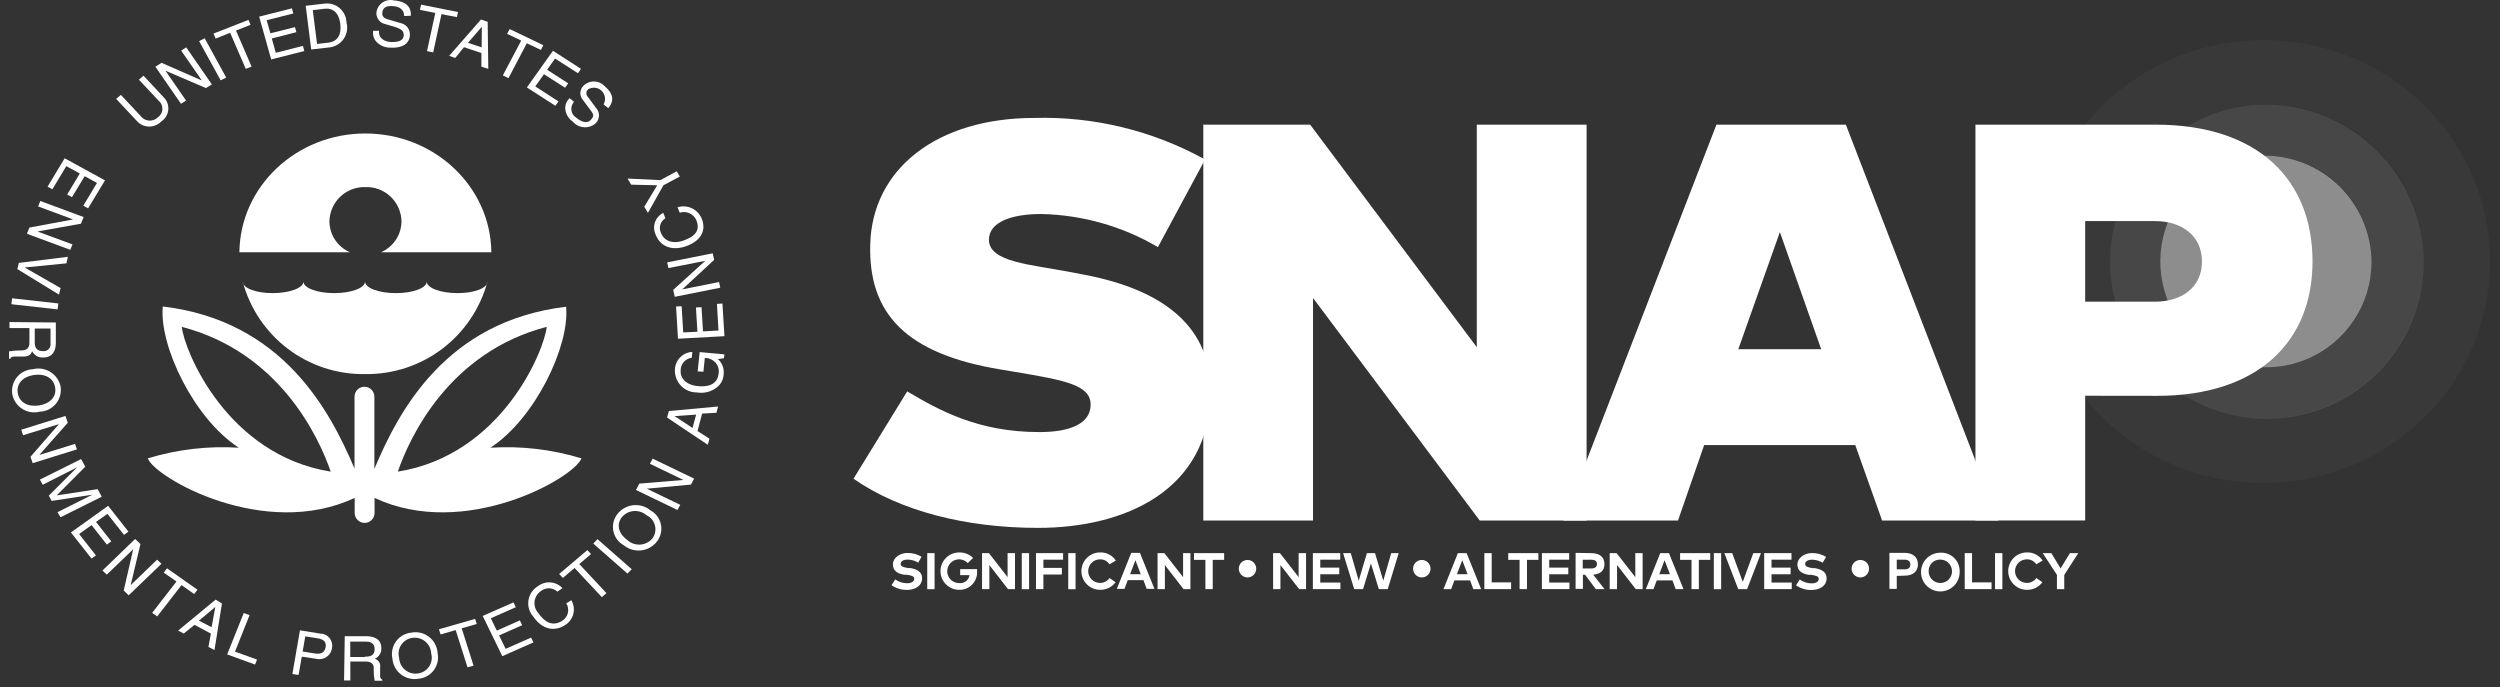 <svg width="211" height="58" viewBox="0 0 211 58" fill="none" xmlns="http://www.w3.org/2000/svg">
<rect x="0" y="0" width="211" height="58" fill="#333333" stroke="none"/>
<path d="M12.112 6.387L13.804 8.2C13.947 8.337 14.057 8.504 14.126 8.69C14.195 8.875 14.222 9.074 14.203 9.271C14.185 9.468 14.122 9.658 14.02 9.828C13.918 9.997 13.779 10.141 13.613 10.249C13.478 10.389 13.316 10.501 13.136 10.575C12.957 10.649 12.764 10.685 12.57 10.681C12.376 10.677 12.184 10.633 12.008 10.551C11.832 10.469 11.675 10.351 11.546 10.205L9.803 8.347L10.2 8.008L11.848 9.763C11.928 9.878 12.032 9.975 12.153 10.047C12.274 10.118 12.409 10.163 12.549 10.177C12.689 10.191 12.83 10.174 12.963 10.128C13.096 10.082 13.217 10.008 13.319 9.91C13.433 9.833 13.528 9.729 13.595 9.608C13.663 9.487 13.701 9.352 13.707 9.214C13.712 9.075 13.685 8.937 13.628 8.811C13.571 8.685 13.485 8.574 13.377 8.487L11.723 6.726L12.112 6.387Z" fill="white"/>
<path d="M15.291 4.271L15.718 3.998L17.88 7.123L17.38 7.433L13.96 5.966L15.703 8.487L15.277 8.76L13.114 5.634L13.637 5.303L17.035 6.792L15.291 4.271Z" fill="white"/>
<path d="M19.093 6.549L18.622 6.778L16.805 3.468L17.276 3.232L19.093 6.549Z" fill="white"/>
<path d="M18.02 2.834L20.969 1.677L21.146 2.097L19.918 2.576L21.234 5.62L20.741 5.812L19.425 2.768L18.197 3.254L18.02 2.834Z" fill="white"/>
<path d="M25.683 4.308L22.888 5.015L21.873 1.403L24.639 0.703L24.756 1.138L22.506 1.706L22.822 2.811L24.896 2.288L25.014 2.715L22.94 3.246L23.278 4.455L25.566 3.873L25.683 4.308Z" fill="white"/>
<path d="M34.113 1.352C34.113 0.77 33.642 0.549 33.201 0.519C32.76 0.49 32.304 0.519 32.26 1.109C32.26 1.426 32.458 1.551 32.686 1.617L33.782 1.942C34.026 1.982 34.246 2.114 34.397 2.311C34.547 2.509 34.617 2.756 34.591 3.003C34.525 3.88 33.642 4.065 32.973 4.02C32.761 4.028 32.549 3.992 32.351 3.916C32.153 3.84 31.972 3.725 31.818 3.578C31.688 3.454 31.591 3.299 31.535 3.128C31.478 2.957 31.464 2.775 31.495 2.598H31.988C31.936 3.276 32.495 3.512 32.995 3.549C33.377 3.549 34.032 3.549 34.076 2.996C34.076 2.605 33.922 2.465 33.289 2.259L32.502 2.03C32.288 1.985 32.097 1.866 31.963 1.693C31.828 1.52 31.759 1.306 31.767 1.087C31.783 0.916 31.836 0.75 31.922 0.601C32.007 0.453 32.124 0.324 32.263 0.224C32.402 0.124 32.561 0.055 32.73 0.022C32.898 -0.011 33.071 -0.007 33.238 0.033C34.605 0.136 34.709 0.917 34.672 1.33L34.113 1.352Z" fill="white"/>
<path d="M35.539 0.395L38.658 1.014L38.562 1.449L37.261 1.191L36.562 4.419L36.04 4.316L36.738 1.095L35.444 0.837L35.539 0.395Z" fill="white"/>
<path d="M43.013 2.451L45.86 3.815L45.654 4.213L44.462 3.653L42.917 6.594L42.439 6.365L43.991 3.424L42.799 2.857L43.013 2.451Z" fill="white"/>
<path d="M46.874 8.93L44.469 7.382L46.669 4.286L49.037 5.812L48.779 6.18L46.845 4.942L46.176 5.886L47.956 7.036L47.691 7.404L45.911 6.262L45.175 7.294L47.139 8.561L46.874 8.93Z" fill="white"/>
<path d="M50.942 8.812C51.046 8.629 51.086 8.417 51.056 8.209C51.026 8.001 50.928 7.809 50.777 7.664C50.626 7.518 50.431 7.427 50.222 7.406C50.013 7.384 49.804 7.433 49.626 7.544C49.582 7.586 49.548 7.636 49.524 7.692C49.5 7.748 49.488 7.808 49.488 7.868C49.488 7.929 49.5 7.989 49.524 8.045C49.548 8.1 49.582 8.151 49.626 8.193L50.288 9.085C50.459 9.26 50.555 9.495 50.555 9.741C50.555 9.986 50.459 10.222 50.288 10.397C50.153 10.518 49.995 10.61 49.823 10.669C49.651 10.728 49.47 10.752 49.289 10.74C49.108 10.727 48.932 10.679 48.77 10.597C48.608 10.516 48.464 10.402 48.346 10.264C48.176 10.148 48.031 9.998 47.922 9.823C47.813 9.647 47.742 9.451 47.714 9.247C47.692 9.069 47.714 8.889 47.778 8.722C47.842 8.555 47.946 8.406 48.081 8.289L48.449 8.598C48.361 8.694 48.295 8.808 48.257 8.932C48.218 9.056 48.209 9.188 48.228 9.317C48.247 9.445 48.294 9.568 48.367 9.676C48.44 9.784 48.536 9.874 48.648 9.94C48.935 10.183 49.479 10.522 49.854 10.124C50.229 9.726 50.067 9.615 49.692 9.099L49.214 8.458C49.064 8.297 48.981 8.085 48.981 7.865C48.981 7.644 49.064 7.432 49.214 7.271C49.33 7.147 49.471 7.047 49.627 6.979C49.783 6.911 49.952 6.876 50.122 6.876C50.293 6.876 50.461 6.911 50.617 6.979C50.774 7.047 50.914 7.147 51.031 7.271C52.053 8.141 51.611 8.812 51.339 9.129L50.942 8.812Z" fill="white"/>
<path d="M4.014 15.755L5.456 13.359L8.862 15.224L7.435 17.583L7.03 17.362L8.185 15.438L7.148 14.87L6.074 16.64L5.669 16.418L6.736 14.642L5.596 14.023L4.419 15.976L4.014 15.755Z" fill="white"/>
<path d="M6.118 20.628L5.934 21.085L2.272 19.729L2.485 19.206L6.17 18.52L3.213 17.422L3.405 16.965L7.06 18.321L6.832 18.881L3.162 19.537L6.118 20.628Z" fill="white"/>
<path d="M5.112 24.313L4.979 24.866L1.464 22.713L1.589 22.19L5.729 21.674L5.604 22.227L2.089 22.573V22.581L5.112 24.313Z" fill="white"/>
<path d="M0.962 25.677L4.86 26.112L4.926 25.611L1.021 25.176L0.962 25.677Z" fill="white"/>
<path d="M6.331 37.463L6.493 37.928L2.757 39.092L2.573 38.554L4.971 35.797L1.948 36.733L1.793 36.269L5.522 35.105L5.721 35.679L3.316 38.399L6.331 37.463Z" fill="white"/>
<path d="M4.852 43.228L7.794 41.753L4.359 42.277L4.116 41.834L6.514 39.439L3.609 40.913L3.366 40.478L6.845 38.746L7.198 39.387L4.786 41.812L8.243 41.282L8.588 41.923L5.109 43.655L4.852 43.228Z" fill="white"/>
<path d="M7.722 47.142L5.986 44.938L9.127 42.69L10.841 44.871L10.466 45.144L9.068 43.368L8.105 44.053L9.392 45.69L9.017 45.962L7.729 44.319L6.677 45.07L8.097 46.876L7.722 47.142Z" fill="white"/>
<path d="M13.259 47.237L13.627 47.584L10.861 50.245L10.442 49.839L11.244 46.353L9.015 48.498L8.647 48.151L11.406 45.49L11.854 45.918L11.031 49.382L13.259 47.237Z" fill="white"/>
<path d="M14.099 47.967L16.666 49.773L16.387 50.134L15.32 49.382L13.268 52.028L12.842 51.726L14.894 49.08L13.82 48.328L14.099 47.967Z" fill="white"/>
<path d="M19.835 54.998L21.695 55.669L21.526 56.089L19.173 55.234L20.57 51.74L21.063 51.917L19.835 54.998Z" fill="white"/>
<path d="M27.486 54.615C27.398 55.109 27.052 55.227 26.582 55.154L25.544 54.991L25.765 53.709L26.832 53.878C27.258 53.945 27.567 54.144 27.486 54.615ZM27.06 53.48L25.316 53.2L24.677 56.886L25.199 56.967L25.471 55.419L26.685 55.603C26.833 55.641 26.988 55.647 27.139 55.62C27.289 55.593 27.433 55.535 27.559 55.448C27.686 55.362 27.793 55.25 27.873 55.119C27.953 54.988 28.004 54.841 28.023 54.689C28.051 54.544 28.047 54.395 28.012 54.252C27.977 54.109 27.911 53.975 27.82 53.86C27.728 53.744 27.613 53.65 27.482 53.583C27.351 53.516 27.207 53.479 27.06 53.473" fill="white"/>
<path d="M30.796 55.448H29.561V54.15H30.884C31.149 54.15 31.62 54.209 31.62 54.784C31.62 55.359 31.201 55.426 30.811 55.418L30.796 55.448ZM32.083 57.018V56.34C32.115 56.182 32.085 56.018 32.001 55.881C31.916 55.744 31.783 55.644 31.627 55.602C31.798 55.529 31.943 55.404 32.043 55.247C32.143 55.089 32.193 54.905 32.186 54.718C32.186 53.922 31.561 53.701 30.914 53.693H29.097L29.039 57.431H29.568V55.831H30.848C31.488 55.831 31.583 56.2 31.539 56.509C31.533 56.826 31.56 57.142 31.62 57.453H32.267V57.371C32.105 57.276 32.083 57.202 32.076 56.988" fill="white"/>
<path d="M37.047 53.111L40.099 52.234L40.239 52.662L38.967 53.03L39.967 56.178L39.459 56.325L38.459 53.178L37.187 53.546L37.047 53.111Z" fill="white"/>
<path d="M45.021 54.218L42.395 55.382L40.74 51.984L43.337 50.842L43.535 51.247L41.424 52.183L41.932 53.223L43.874 52.36L44.072 52.766L42.123 53.628L42.675 54.763L44.822 53.812L45.021 54.218Z" fill="white"/>
<path d="M47.044 49.935C46.86 49.766 46.622 49.667 46.373 49.654C46.123 49.642 45.877 49.718 45.677 49.868C45.522 49.968 45.392 50.101 45.295 50.257C45.198 50.413 45.138 50.589 45.117 50.772C45.097 50.955 45.117 51.14 45.177 51.314C45.237 51.488 45.335 51.646 45.463 51.777C45.971 52.514 46.64 52.905 47.449 52.397C47.569 52.323 47.674 52.227 47.756 52.113C47.839 51.999 47.898 51.869 47.93 51.732C47.962 51.595 47.967 51.453 47.944 51.314C47.92 51.175 47.87 51.042 47.795 50.922L48.221 50.657C48.325 50.834 48.393 51.031 48.42 51.235C48.448 51.439 48.434 51.647 48.38 51.845C48.325 52.044 48.232 52.229 48.105 52.391C47.978 52.553 47.82 52.688 47.64 52.787C46.905 53.252 45.846 53.252 45.015 52.05C44.847 51.864 44.724 51.642 44.652 51.402C44.581 51.161 44.564 50.908 44.603 50.66C44.642 50.412 44.735 50.176 44.876 49.969C45.017 49.762 45.203 49.589 45.419 49.463C45.722 49.233 46.1 49.123 46.479 49.156C46.858 49.189 47.212 49.361 47.471 49.64L47.044 49.935Z" fill="white"/>
<path d="M47.19 48.446L49.574 46.426L49.883 46.765L48.89 47.605L51.185 50.06L50.795 50.399L48.492 47.937L47.507 48.777L47.19 48.446Z" fill="white"/>
<path d="M53.317 48.041L52.957 48.409L50.073 45.881L50.426 45.505L53.317 48.041Z" fill="white"/>
<path d="M54.855 39.144L55.083 38.709L58.584 40.397L58.319 40.898L54.583 41.245L57.414 42.608L57.179 43.043L53.678 41.355L53.958 40.817L57.679 40.508L54.855 39.144Z" fill="white"/>
<path d="M58.883 31.345L59.052 29.716L61.141 29.908L61.104 30.232L60.59 30.306C60.768 30.464 60.906 30.663 60.99 30.887C61.075 31.11 61.104 31.351 61.075 31.588C61.066 31.801 61.012 32.009 60.916 32.199C60.819 32.388 60.683 32.555 60.516 32.686C60.278 32.875 60.003 33.012 59.709 33.087C59.415 33.161 59.108 33.173 58.809 33.121C58.558 33.123 58.31 33.073 58.079 32.974C57.848 32.876 57.639 32.731 57.467 32.548C57.294 32.366 57.16 32.15 57.073 31.914C56.986 31.678 56.949 31.427 56.963 31.175C56.981 30.79 57.142 30.425 57.414 30.153C57.686 29.88 58.05 29.719 58.434 29.701L58.383 30.195C58.129 30.225 57.895 30.346 57.723 30.536C57.551 30.726 57.454 30.971 57.449 31.227C57.382 31.898 57.89 32.502 58.92 32.591C59.714 32.664 60.56 32.495 60.656 31.5C60.698 31.226 60.635 30.947 60.479 30.718C60.366 30.561 60.217 30.432 60.044 30.344C59.871 30.255 59.68 30.209 59.486 30.21L59.368 31.374L58.883 31.345Z" fill="white"/>
<path d="M60.973 25.617L61.142 28.374L57.222 28.588L57.06 25.868L57.531 25.846L57.663 28.057L58.862 27.998L58.737 25.949L59.208 25.927L59.333 27.968L60.642 27.895L60.51 25.647L60.973 25.617Z" fill="white"/>
<path d="M56.414 22.625L56.311 22.145L60.15 21.379L60.275 21.932L57.583 24.423L60.687 23.804L60.79 24.283L56.951 25.05L56.819 24.467L59.525 22.013L56.414 22.625Z" fill="white"/>
<path d="M56.162 18.423C55.953 18.545 55.798 18.743 55.729 18.976C55.661 19.209 55.684 19.46 55.794 19.676C56.044 20.31 56.743 20.642 57.707 20.295C58.67 19.949 59.119 19.448 58.773 18.585C58.659 18.324 58.452 18.114 58.193 17.997C57.933 17.88 57.639 17.863 57.368 17.951L57.184 17.494C57.59 17.367 58.03 17.4 58.413 17.586C58.795 17.772 59.093 18.098 59.244 18.497C59.56 19.293 59.325 20.266 57.92 20.774C56.787 21.187 55.757 20.855 55.353 19.838C55.27 19.674 55.221 19.495 55.208 19.311C55.195 19.128 55.218 18.944 55.277 18.769C55.336 18.595 55.429 18.434 55.551 18.296C55.672 18.159 55.82 18.046 55.985 17.966L56.162 18.423Z" fill="white"/>
<path d="M57.112 14.458L57.377 14.9L55.994 15.637L54.684 17.967L54.375 17.451L55.471 15.637L53.272 15.586L52.963 15.07L55.736 15.203L57.112 14.458Z" fill="white"/>
<path d="M30.848 15.791C30.457 15.778 30.067 15.842 29.701 15.982C29.335 16.121 29 16.332 28.717 16.602C28.433 16.873 28.206 17.197 28.049 17.557C27.892 17.916 27.809 18.303 27.803 18.696C27.81 19.249 27.978 19.789 28.284 20.249C28.591 20.709 29.024 21.071 29.532 21.29H20.205C20.264 15.747 25.001 11.266 30.833 11.266C36.666 11.266 41.411 15.747 41.469 21.29H32.157C32.665 21.071 33.098 20.709 33.405 20.249C33.711 19.789 33.879 19.249 33.886 18.696C33.88 18.303 33.797 17.915 33.639 17.555C33.482 17.195 33.254 16.87 32.97 16.6C32.685 16.329 32.35 16.118 31.983 15.979C31.616 15.841 31.225 15.777 30.833 15.791" fill="white"/>
<path d="M30.847 31.573C33.184 31.601 35.464 30.849 37.329 29.436C39.193 28.023 40.535 26.028 41.144 23.767C41.144 24.305 40.055 24.74 38.621 24.74C37.187 24.74 36.017 24.305 36.017 23.767C36.017 24.305 34.855 24.74 33.413 24.74C31.972 24.74 30.81 24.305 30.81 23.767C30.81 24.305 29.648 24.74 28.206 24.74C26.765 24.74 25.61 24.305 25.61 23.767C25.61 24.305 24.44 24.74 23.006 24.74C21.572 24.74 20.483 24.305 20.483 23.767C21.09 26.03 22.431 28.026 24.296 29.439C26.161 30.853 28.442 31.604 30.78 31.573" fill="white"/>
<path d="M33.576 39.806C34.577 36.902 37.886 29.737 46.146 27.585C45.933 29.59 42.358 38.398 33.576 39.806ZM15.342 27.585C23.602 29.737 26.912 36.902 27.913 39.806C19.13 38.398 15.556 29.59 15.342 27.585ZM41.365 37.808C45.153 35.354 48.095 29.199 47.779 25.889C37.607 27.098 33.635 34.735 31.598 39.57V33.481C31.598 33.259 31.509 33.045 31.352 32.887C31.195 32.73 30.981 32.641 30.759 32.641C30.537 32.641 30.323 32.73 30.166 32.887C30.009 33.045 29.921 33.259 29.921 33.481V39.548C27.868 34.712 23.897 27.076 13.739 25.867C13.423 29.177 16.365 35.332 20.153 37.786C17.56 37.623 14.959 37.928 12.474 38.685C13.084 40.329 22.3 45.599 29.935 42.025V43.292C29.935 43.515 30.024 43.729 30.181 43.886C30.338 44.044 30.551 44.133 30.774 44.133C30.996 44.133 31.209 44.044 31.367 43.886C31.524 43.729 31.612 43.515 31.612 43.292V42.025C39.247 45.599 48.463 40.329 49.074 38.685C46.588 37.928 43.987 37.623 41.395 37.786" fill="white"/>
<path d="M27.774 3.592L26.759 3.71L26.398 0.858L27.376 0.74C28.112 0.659 28.605 1.079 28.722 2.015C28.84 2.951 28.465 3.489 27.774 3.592ZM29.244 1.919C29.241 1.686 29.189 1.457 29.091 1.245C28.993 1.034 28.851 0.846 28.675 0.694C28.5 0.541 28.294 0.428 28.071 0.361C27.849 0.294 27.614 0.275 27.384 0.305L25.802 0.489L26.266 4.175L27.825 3.998C28.063 3.969 28.293 3.889 28.497 3.764C28.702 3.639 28.878 3.471 29.012 3.272C29.147 3.073 29.237 2.847 29.277 2.61C29.317 2.372 29.306 2.13 29.244 1.897" fill="white"/>
<path d="M40.652 3.998L39.498 3.615L40.667 2.258L40.652 3.998ZM41.211 5.811L41.16 1.838L40.593 1.646L37.909 4.713L38.424 4.89L39.159 3.983L40.63 4.477V5.627L41.211 5.811Z" fill="white"/>
<path d="M4.264 28.964C4.279 29.055 4.272 29.147 4.245 29.234C4.217 29.321 4.17 29.401 4.106 29.466C4.042 29.531 3.964 29.58 3.878 29.61C3.792 29.639 3.7 29.648 3.609 29.635C3.028 29.635 2.933 29.237 2.933 28.898V27.726H4.264V28.964ZM0.8 27.181V27.689H2.484V28.913C2.484 29.517 2.102 29.576 1.749 29.576C1.418 29.574 1.088 29.601 0.763 29.657V30.284H0.851C0.939 30.122 1.028 30.1 1.241 30.092H1.977C2.521 30.092 2.624 29.856 2.712 29.643C2.798 29.813 2.933 29.955 3.099 30.049C3.265 30.143 3.456 30.187 3.646 30.173C4.477 30.173 4.705 29.561 4.713 28.95V27.218L0.8 27.181Z" fill="white"/>
<path d="M3.286 34.22C2.366 34.36 1.624 33.969 1.498 33.166C1.373 32.363 1.955 31.78 2.867 31.648C3.778 31.515 4.521 31.898 4.654 32.702C4.786 33.505 4.198 34.087 3.286 34.22ZM5.117 32.635C5.065 32.382 4.963 32.142 4.816 31.929C4.669 31.716 4.48 31.535 4.262 31.398C4.043 31.26 3.799 31.168 3.544 31.127C3.289 31.087 3.029 31.098 2.778 31.161C2.521 31.171 2.268 31.235 2.036 31.349C1.805 31.463 1.6 31.625 1.436 31.824C1.271 32.023 1.151 32.255 1.082 32.504C1.013 32.753 0.997 33.014 1.035 33.269C1.084 33.523 1.185 33.765 1.33 33.979C1.476 34.193 1.664 34.374 1.882 34.512C2.101 34.65 2.345 34.742 2.601 34.782C2.856 34.822 3.117 34.809 3.367 34.743C3.624 34.735 3.877 34.672 4.109 34.558C4.34 34.445 4.545 34.284 4.711 34.086C4.876 33.887 4.997 33.656 5.067 33.408C5.137 33.159 5.154 32.898 5.117 32.643" fill="white"/>
<path d="M17.858 52.935L16.792 52.382L18.174 51.225L17.858 52.935ZM18.203 50.605L15.034 53.222L15.512 53.473L16.417 52.736L17.799 53.473L17.593 54.601L18.101 54.866L18.733 50.937L18.203 50.605Z" fill="white"/>
<path d="M35.268 56.841C35.077 56.869 34.882 56.857 34.695 56.804C34.509 56.752 34.336 56.661 34.187 56.537C34.038 56.414 33.916 56.26 33.83 56.086C33.744 55.913 33.695 55.723 33.687 55.529C33.636 55.343 33.625 55.148 33.656 54.958C33.687 54.767 33.758 54.585 33.864 54.424C33.971 54.264 34.111 54.128 34.274 54.026C34.438 53.924 34.621 53.858 34.812 53.834C35.004 53.807 35.2 53.821 35.386 53.874C35.572 53.927 35.745 54.019 35.894 54.143C36.043 54.267 36.164 54.421 36.251 54.595C36.337 54.769 36.385 54.959 36.394 55.153C36.445 55.339 36.455 55.533 36.425 55.724C36.394 55.914 36.323 56.095 36.216 56.255C36.109 56.415 35.969 56.55 35.806 56.652C35.642 56.753 35.459 56.817 35.268 56.841ZM36.931 55.08C36.909 54.818 36.833 54.564 36.708 54.334C36.582 54.104 36.41 53.903 36.202 53.743C35.994 53.584 35.755 53.471 35.5 53.41C35.246 53.349 34.981 53.343 34.724 53.392C34.467 53.416 34.218 53.494 33.994 53.622C33.77 53.75 33.575 53.925 33.424 54.134C33.272 54.343 33.166 54.582 33.114 54.836C33.062 55.089 33.064 55.35 33.121 55.603C33.144 55.863 33.221 56.116 33.347 56.344C33.474 56.573 33.646 56.773 33.854 56.931C34.061 57.089 34.3 57.202 34.553 57.263C34.807 57.324 35.071 57.331 35.327 57.283C35.584 57.261 35.834 57.183 36.058 57.055C36.283 56.927 36.477 56.753 36.629 56.543C36.78 56.333 36.885 56.093 36.936 55.84C36.986 55.586 36.982 55.324 36.923 55.072" fill="white"/>
<path d="M55.069 45.439C54.944 45.589 54.789 45.713 54.615 45.803C54.441 45.892 54.251 45.946 54.055 45.962C53.86 45.977 53.664 45.952 53.478 45.891C53.292 45.829 53.12 45.73 52.973 45.601C52.237 45.078 51.98 44.311 52.48 43.655C52.606 43.505 52.76 43.381 52.934 43.291C53.109 43.201 53.299 43.147 53.494 43.132C53.69 43.117 53.886 43.141 54.072 43.203C54.258 43.265 54.429 43.364 54.577 43.493C54.749 43.575 54.902 43.695 55.023 43.843C55.145 43.991 55.232 44.164 55.279 44.35C55.326 44.536 55.332 44.73 55.295 44.918C55.259 45.106 55.182 45.284 55.069 45.439ZM54.9 43.073C54.697 42.906 54.463 42.782 54.212 42.708C53.96 42.634 53.696 42.611 53.436 42.64C53.175 42.67 52.923 42.751 52.695 42.88C52.466 43.009 52.266 43.182 52.105 43.39C51.948 43.591 51.836 43.825 51.778 44.074C51.72 44.322 51.717 44.581 51.769 44.832C51.821 45.082 51.926 45.318 52.078 45.523C52.23 45.729 52.425 45.899 52.649 46.021C52.852 46.187 53.086 46.311 53.338 46.386C53.589 46.46 53.853 46.483 54.114 46.453C54.374 46.424 54.626 46.342 54.855 46.214C55.083 46.085 55.284 45.912 55.445 45.704C55.602 45.503 55.713 45.269 55.771 45.02C55.829 44.771 55.833 44.512 55.781 44.262C55.729 44.012 55.623 43.776 55.471 43.57C55.319 43.365 55.124 43.195 54.9 43.073Z" fill="white"/>
<path d="M58.451 36.122L56.936 35.119L58.753 34.994L58.451 36.122ZM60.466 34.839L60.606 34.309L56.451 34.692L56.303 35.245L59.738 37.537L59.878 37.029L58.87 36.38L59.26 34.906L60.466 34.839Z" fill="white"/>
<g opacity="0.32">
<g opacity="0.32">
<path opacity="0.32" d="M191.027 3.387C180.487 3.387 171.904 11.753 171.904 22.072C171.904 32.392 180.45 40.758 191.027 40.758C201.604 40.758 210.151 32.392 210.151 22.072C210.151 11.753 201.611 3.387 191.027 3.387ZM191.027 35.325C188.422 35.266 185.893 34.438 183.756 32.944C181.619 31.45 179.969 29.358 179.013 26.929C178.057 24.5 177.837 21.842 178.382 19.289C178.926 16.735 180.21 14.4 182.073 12.574C183.936 10.749 186.295 9.515 188.855 9.027C191.414 8.539 194.061 8.819 196.462 9.831C198.864 10.844 200.914 12.544 202.356 14.719C203.798 16.894 204.568 19.446 204.568 22.058C204.55 23.82 204.185 25.562 203.494 27.183C202.804 28.804 201.801 30.273 200.543 31.506C199.285 32.738 197.798 33.709 196.165 34.365C194.532 35.02 192.786 35.347 191.027 35.325Z" fill="white"/>
</g>
</g>
<g opacity="0.46">
<g opacity="0.46">
<path opacity="0.46" d="M191.03 8.819C188.425 8.879 185.896 9.707 183.759 11.201C181.622 12.694 179.972 14.787 179.016 17.216C178.06 19.645 177.84 22.302 178.385 24.856C178.929 27.409 180.213 29.745 182.076 31.571C183.939 33.396 186.298 34.63 188.858 35.118C191.417 35.606 194.064 35.326 196.465 34.313C198.867 33.301 200.917 31.601 202.359 29.426C203.801 27.251 204.57 24.698 204.571 22.087C204.553 20.325 204.188 18.583 203.497 16.962C202.807 15.34 201.804 13.872 200.546 12.639C199.288 11.407 197.801 10.435 196.168 9.78C194.535 9.124 192.789 8.798 191.03 8.819ZM191.03 31.006C189.277 30.964 187.575 30.405 186.137 29.398C184.699 28.391 183.59 26.981 182.948 25.346C182.306 23.71 182.16 21.921 182.527 20.202C182.895 18.484 183.76 16.912 185.015 15.684C186.27 14.456 187.858 13.626 189.581 13.298C191.305 12.97 193.086 13.159 194.702 13.841C196.319 14.523 197.699 15.668 198.669 17.132C199.64 18.596 200.158 20.315 200.158 22.073C200.129 24.47 199.151 26.758 197.44 28.433C195.728 30.108 193.423 31.034 191.03 31.006Z" fill="white"/>
</g>
</g>
<g opacity="0.76">
<g opacity="0.76">
<path opacity="0.76" d="M191.03 13.139C189.277 13.181 187.575 13.741 186.137 14.748C184.699 15.755 183.59 17.164 182.948 18.8C182.306 20.435 182.159 22.224 182.527 23.943C182.895 25.662 183.76 27.234 185.015 28.462C186.27 29.69 187.858 30.52 189.581 30.847C191.305 31.175 193.086 30.986 194.702 30.304C196.319 29.622 197.699 28.477 198.669 27.013C199.64 25.549 200.158 23.831 200.158 22.073C200.129 19.675 199.151 17.388 197.44 15.713C195.728 14.037 193.423 13.112 191.03 13.139Z" fill="white"/>
</g>
</g>
<path d="M97.728 20.856C94.737 19.097 91.346 18.135 87.879 18.062C85.393 18.062 83.466 18.733 83.466 20.236C83.466 22.123 86.952 22.315 90.439 22.979L91.535 23.192C98.581 24.534 102.17 27.851 102.17 32.981C102.17 41.428 94.881 44.553 87.614 44.553C81.495 44.553 75.934 43.123 72.036 40.404L76.567 33.033C79.274 34.632 82.539 36.468 87.732 36.468C90.218 36.468 92.05 35.804 92.05 34.153C92.05 32.502 89.931 32.104 85.687 31.389L84.393 31.175C76.545 29.863 73.279 26.539 73.448 20.62C73.618 14.229 79.104 9.954 87.298 9.954C92.327 9.816 97.302 11.027 101.707 13.463L97.728 20.856Z" fill="white"/>
<path d="M133.908 43.934H124.891L110.82 25.153V43.934H101.559V10.521H110.577L124.641 29.303V10.521H133.908V43.934Z" fill="white"/>
<path d="M146.713 29.472H153.708L150.222 19.588L146.713 29.472ZM168.677 43.934H158.85L156.584 37.566H143.83L141.623 43.934H131.951L144.867 10.521H155.79L168.677 43.934Z" fill="white"/>
<path d="M175.988 18.659V25.463H181.872C184.16 25.463 185.844 24.246 185.844 22.072C185.844 19.898 184.16 18.659 181.872 18.659H175.988ZM175.988 33.401V43.927H166.728V10.521H181.938C190.617 10.521 195.177 15.202 195.177 22.072C195.177 28.802 190.617 33.409 182.056 33.409L175.988 33.401Z" fill="white"/>
<path d="M77.494 47.487C77.228 47.323 76.923 47.234 76.611 47.229C76.258 47.229 76.015 47.362 76.015 47.591C76.015 47.819 76.287 47.885 76.655 47.944H76.832C77.384 48.033 77.825 48.261 77.825 48.792C77.825 49.463 77.214 49.787 76.552 49.787C76.085 49.797 75.626 49.657 75.243 49.389L75.559 48.903C75.849 49.11 76.196 49.224 76.552 49.227C76.898 49.227 77.163 49.094 77.163 48.858C77.163 48.623 76.935 48.571 76.501 48.505H76.302C75.758 48.416 75.36 48.18 75.36 47.635C75.36 47.089 75.934 46.669 76.596 46.669C77.014 46.663 77.425 46.775 77.781 46.993L77.494 47.487Z" fill="white"/>
<path d="M78.877 46.684H78.259V49.728H78.877V46.684Z" fill="white"/>
<path d="M82.127 47.09L81.678 47.525C81.565 47.404 81.424 47.313 81.267 47.26C81.11 47.207 80.942 47.194 80.779 47.223C80.616 47.251 80.462 47.319 80.332 47.422C80.201 47.524 80.098 47.657 80.032 47.809C79.966 47.962 79.938 48.128 79.952 48.293C79.966 48.459 80.02 48.618 80.11 48.757C80.201 48.896 80.324 49.011 80.469 49.09C80.615 49.17 80.777 49.212 80.943 49.213C81.149 49.24 81.357 49.185 81.522 49.06C81.687 48.934 81.796 48.748 81.826 48.542H81.039V48.034H82.465C82.469 48.093 82.469 48.152 82.465 48.211C82.479 48.416 82.449 48.622 82.378 48.815C82.308 49.008 82.198 49.184 82.055 49.332C81.912 49.48 81.74 49.596 81.55 49.673C81.36 49.751 81.156 49.787 80.95 49.781C80.744 49.781 80.539 49.74 80.348 49.66C80.157 49.581 79.984 49.465 79.838 49.319C79.692 49.172 79.576 48.998 79.496 48.807C79.418 48.615 79.377 48.41 79.377 48.203C79.377 47.996 79.418 47.791 79.496 47.6C79.576 47.408 79.692 47.234 79.838 47.088C79.984 46.941 80.157 46.825 80.348 46.746C80.539 46.667 80.744 46.626 80.95 46.626C81.168 46.619 81.384 46.656 81.587 46.736C81.789 46.816 81.973 46.937 82.127 47.09Z" fill="white"/>
<path d="M85.665 49.721H85.076L83.502 47.693V49.721H82.884V46.684H83.465L85.04 48.711V46.684H85.665V49.721Z" fill="white"/>
<path d="M86.855 46.684H86.238V49.728H86.855V46.684Z" fill="white"/>
<path d="M89.622 48.489H88.062V49.721H87.437V46.684H89.725V47.236H88.062V47.929H89.622V48.489Z" fill="white"/>
<path d="M90.777 46.684H90.16V49.728H90.777V46.684Z" fill="white"/>
<path d="M94.176 47.311L93.639 47.628C93.553 47.494 93.434 47.386 93.293 47.312C93.153 47.238 92.996 47.203 92.837 47.208C92.574 47.208 92.321 47.312 92.135 47.499C91.948 47.686 91.844 47.939 91.844 48.203C91.844 48.467 91.948 48.72 92.135 48.906C92.321 49.093 92.574 49.198 92.837 49.198C92.995 49.201 93.152 49.165 93.293 49.093C93.434 49.021 93.556 48.915 93.646 48.785L94.154 49.139C94.004 49.344 93.806 49.51 93.578 49.621C93.35 49.733 93.098 49.788 92.844 49.78C92.638 49.78 92.433 49.739 92.242 49.66C92.051 49.581 91.877 49.465 91.731 49.318C91.585 49.172 91.469 48.998 91.39 48.806C91.311 48.615 91.27 48.41 91.27 48.203C91.27 47.995 91.311 47.791 91.39 47.599C91.469 47.408 91.585 47.234 91.731 47.087C91.877 46.941 92.051 46.825 92.242 46.745C92.433 46.666 92.638 46.625 92.844 46.625C93.107 46.614 93.367 46.672 93.601 46.792C93.834 46.912 94.032 47.091 94.176 47.311Z" fill="white"/>
<path d="M95.381 48.461H96.278L95.829 47.281L95.381 48.461ZM97.433 49.699H96.778L96.506 48.962H95.182L94.91 49.699H94.263L95.476 46.662H96.212L97.433 49.699Z" fill="white"/>
<path d="M100.471 49.721H99.89L98.316 47.693V49.721H97.698V46.684H98.272L99.853 48.711V46.684H100.471V49.721Z" fill="white"/>
<path d="M103.318 47.251H102.355V49.721H101.737V47.251H100.773V46.684H103.318V47.251Z" fill="white"/>
<path d="M110.231 49.721H109.65L108.068 47.693V49.721H107.45V46.684H108.031L109.605 48.711V46.684H110.231V49.721Z" fill="white"/>
<path d="M113.13 49.721H110.806V46.684H113.115V47.236H111.431V47.907H113.034V48.467H111.431V49.168H113.13V49.721Z" fill="white"/>
<path d="M117.125 49.721H116.374L115.705 47.553L115.043 49.721H114.293L113.359 46.684H114.006L114.675 49.013L115.367 46.684H116.051L116.749 49.013L117.419 46.684H118.051L117.125 49.721Z" fill="white"/>
<path d="M122.964 48.46H123.862L123.413 47.281L122.964 48.46ZM125.009 49.721H124.347L124.075 48.983H122.751L122.479 49.721H121.831L123.045 46.684H123.781L125.009 49.721Z" fill="white"/>
<path d="M127.538 49.721H125.28V46.684H125.898V49.153H127.538V49.721Z" fill="white"/>
<path d="M129.84 47.251H128.877V49.721H128.252V47.251H127.295V46.684H129.84V47.251Z" fill="white"/>
<path d="M132.46 49.721H130.136V46.684H132.438V47.236H130.754V47.907H132.365V48.467H130.754V49.168H132.46V49.721Z" fill="white"/>
<path d="M133.583 47.244V47.981H134.267C134.606 47.981 134.782 47.856 134.782 47.598C134.782 47.34 134.598 47.237 134.267 47.237L133.583 47.244ZM134.282 46.684C135.018 46.684 135.415 47.023 135.415 47.606C135.415 48.188 135.062 48.446 134.466 48.505L135.423 49.721H134.687L133.782 48.512H133.598V49.699H132.98V46.662L134.282 46.684Z" fill="white"/>
<path d="M138.637 49.721H138.056L136.483 47.693L136.475 49.721H135.858V46.684H136.439L138.02 48.711V46.684H138.637V49.721Z" fill="white"/>
<path d="M140.043 48.46H140.94L140.491 47.281L140.043 48.46ZM142.087 49.721H141.426L141.153 48.983H139.83L139.557 49.721H138.91L140.124 46.684H140.859L142.087 49.721Z" fill="white"/>
<path d="M144.345 47.251H143.382V49.721H142.764V47.251H141.8V46.684H144.345V47.251Z" fill="white"/>
<path d="M145.265 46.684H144.647V49.728H145.265V46.684Z" fill="white"/>
<path d="M147.457 49.721H146.707L145.537 46.684H146.199L147.089 49.109L147.979 46.684H148.626L147.457 49.721Z" fill="white"/>
<path d="M151.222 49.721H148.898V46.684H151.2V47.236H149.516V47.907H151.127V48.467H149.516V49.168H151.222V49.721Z" fill="white"/>
<path d="M153.834 47.496C153.569 47.332 153.263 47.243 152.951 47.238C152.598 47.238 152.355 47.371 152.355 47.599C152.355 47.828 152.62 47.894 152.995 47.953H153.172C153.724 48.042 154.165 48.27 154.165 48.801C154.165 49.472 153.555 49.796 152.892 49.796C152.425 49.806 151.966 49.666 151.583 49.398L151.899 48.911C152.189 49.119 152.536 49.232 152.892 49.236C153.238 49.236 153.503 49.103 153.503 48.867C153.503 48.631 153.275 48.58 152.841 48.513H152.642C152.098 48.425 151.701 48.189 151.701 47.644C151.701 47.098 152.274 46.678 152.937 46.678C153.354 46.672 153.765 46.784 154.121 47.002L153.834 47.496Z" fill="white"/>
<path d="M160.086 47.236V48.054H160.726C161.064 48.054 161.233 47.922 161.233 47.649C161.233 47.376 161.064 47.236 160.726 47.236H160.086ZM160.086 48.607V49.698H159.468V46.661H160.733C161.468 46.661 161.873 47.037 161.873 47.627C161.873 48.216 161.475 48.585 160.74 48.585L160.086 48.607Z" fill="white"/>
<path d="M162.778 48.224C162.779 48.419 162.838 48.609 162.947 48.771C163.057 48.932 163.211 49.058 163.391 49.131C163.572 49.205 163.77 49.224 163.96 49.184C164.151 49.146 164.326 49.051 164.463 48.913C164.6 48.774 164.693 48.598 164.731 48.407C164.768 48.215 164.748 48.017 164.673 47.837C164.599 47.657 164.472 47.503 164.31 47.395C164.148 47.287 163.958 47.229 163.764 47.229C163.632 47.224 163.501 47.246 163.378 47.294C163.256 47.342 163.145 47.416 163.052 47.509C162.959 47.603 162.887 47.715 162.84 47.838C162.793 47.961 162.772 48.092 162.778 48.224ZM165.396 48.224C165.408 48.55 165.322 48.872 165.15 49.149C164.978 49.425 164.727 49.644 164.43 49.777C164.133 49.91 163.803 49.951 163.482 49.895C163.162 49.839 162.866 49.687 162.631 49.461C162.397 49.235 162.235 48.944 162.168 48.625C162.1 48.306 162.128 47.974 162.25 47.671C162.372 47.369 162.581 47.11 162.85 46.927C163.12 46.745 163.438 46.647 163.764 46.647C163.976 46.636 164.188 46.668 164.388 46.743C164.587 46.817 164.769 46.932 164.922 47.08C165.075 47.228 165.196 47.406 165.278 47.603C165.359 47.8 165.4 48.011 165.396 48.224Z" fill="white"/>
<path d="M168.088 49.721H165.823V46.684H166.441V49.153H168.088V49.721Z" fill="white"/>
<path d="M169 46.684H168.381V49.728H169V46.684Z" fill="white"/>
<path d="M172.399 47.311L171.862 47.628C171.776 47.494 171.657 47.386 171.516 47.312C171.376 47.238 171.218 47.202 171.06 47.208C170.797 47.208 170.544 47.312 170.358 47.499C170.171 47.685 170.067 47.939 170.067 48.203C170.067 48.467 170.171 48.72 170.358 48.906C170.544 49.093 170.797 49.198 171.06 49.198C171.218 49.201 171.375 49.165 171.516 49.093C171.657 49.021 171.779 48.915 171.869 48.785L172.377 49.139C172.227 49.344 172.029 49.509 171.801 49.621C171.573 49.733 171.321 49.787 171.067 49.78C170.861 49.78 170.656 49.739 170.465 49.66C170.274 49.581 170.1 49.464 169.954 49.318C169.808 49.172 169.692 48.998 169.613 48.806C169.533 48.615 169.493 48.41 169.493 48.203C169.493 47.995 169.533 47.79 169.613 47.599C169.692 47.408 169.808 47.234 169.954 47.087C170.1 46.941 170.274 46.825 170.465 46.745C170.656 46.666 170.861 46.625 171.067 46.625C171.329 46.615 171.59 46.673 171.823 46.793C172.057 46.913 172.255 47.091 172.399 47.311Z" fill="white"/>
<path d="M174.223 48.526V49.721H173.605V48.519L172.406 46.684H173.134L173.914 47.974L174.701 46.684H175.407L174.223 48.526Z" fill="white"/>
<path d="M106.026 47.997C106.026 48.143 105.982 48.285 105.902 48.406C105.821 48.528 105.706 48.622 105.571 48.678C105.437 48.734 105.289 48.748 105.146 48.72C105.004 48.691 104.873 48.621 104.77 48.518C104.667 48.415 104.597 48.284 104.569 48.141C104.54 47.998 104.555 47.849 104.61 47.715C104.666 47.58 104.76 47.465 104.881 47.384C105.002 47.303 105.145 47.26 105.29 47.26C105.485 47.26 105.672 47.337 105.81 47.476C105.948 47.614 106.026 47.801 106.026 47.997Z" fill="white"/>
<path d="M120.736 47.997C120.736 48.143 120.693 48.285 120.612 48.406C120.532 48.528 120.417 48.622 120.282 48.678C120.148 48.734 120 48.748 119.857 48.72C119.715 48.691 119.584 48.621 119.481 48.518C119.378 48.415 119.308 48.284 119.28 48.141C119.251 47.998 119.266 47.849 119.321 47.715C119.377 47.58 119.471 47.465 119.592 47.384C119.713 47.303 119.855 47.26 120.001 47.26C120.196 47.26 120.383 47.337 120.521 47.476C120.659 47.614 120.736 47.801 120.736 47.997Z" fill="white"/>
<path d="M157.748 47.997C157.748 48.143 157.705 48.285 157.624 48.406C157.543 48.528 157.428 48.622 157.294 48.678C157.16 48.734 157.012 48.748 156.869 48.72C156.726 48.691 156.595 48.621 156.493 48.518C156.39 48.415 156.32 48.284 156.291 48.141C156.263 47.998 156.277 47.849 156.333 47.715C156.389 47.58 156.483 47.465 156.604 47.384C156.725 47.303 156.867 47.26 157.013 47.26C157.208 47.26 157.395 47.337 157.533 47.476C157.671 47.614 157.748 47.801 157.748 47.997Z" fill="white"/>
</svg>
